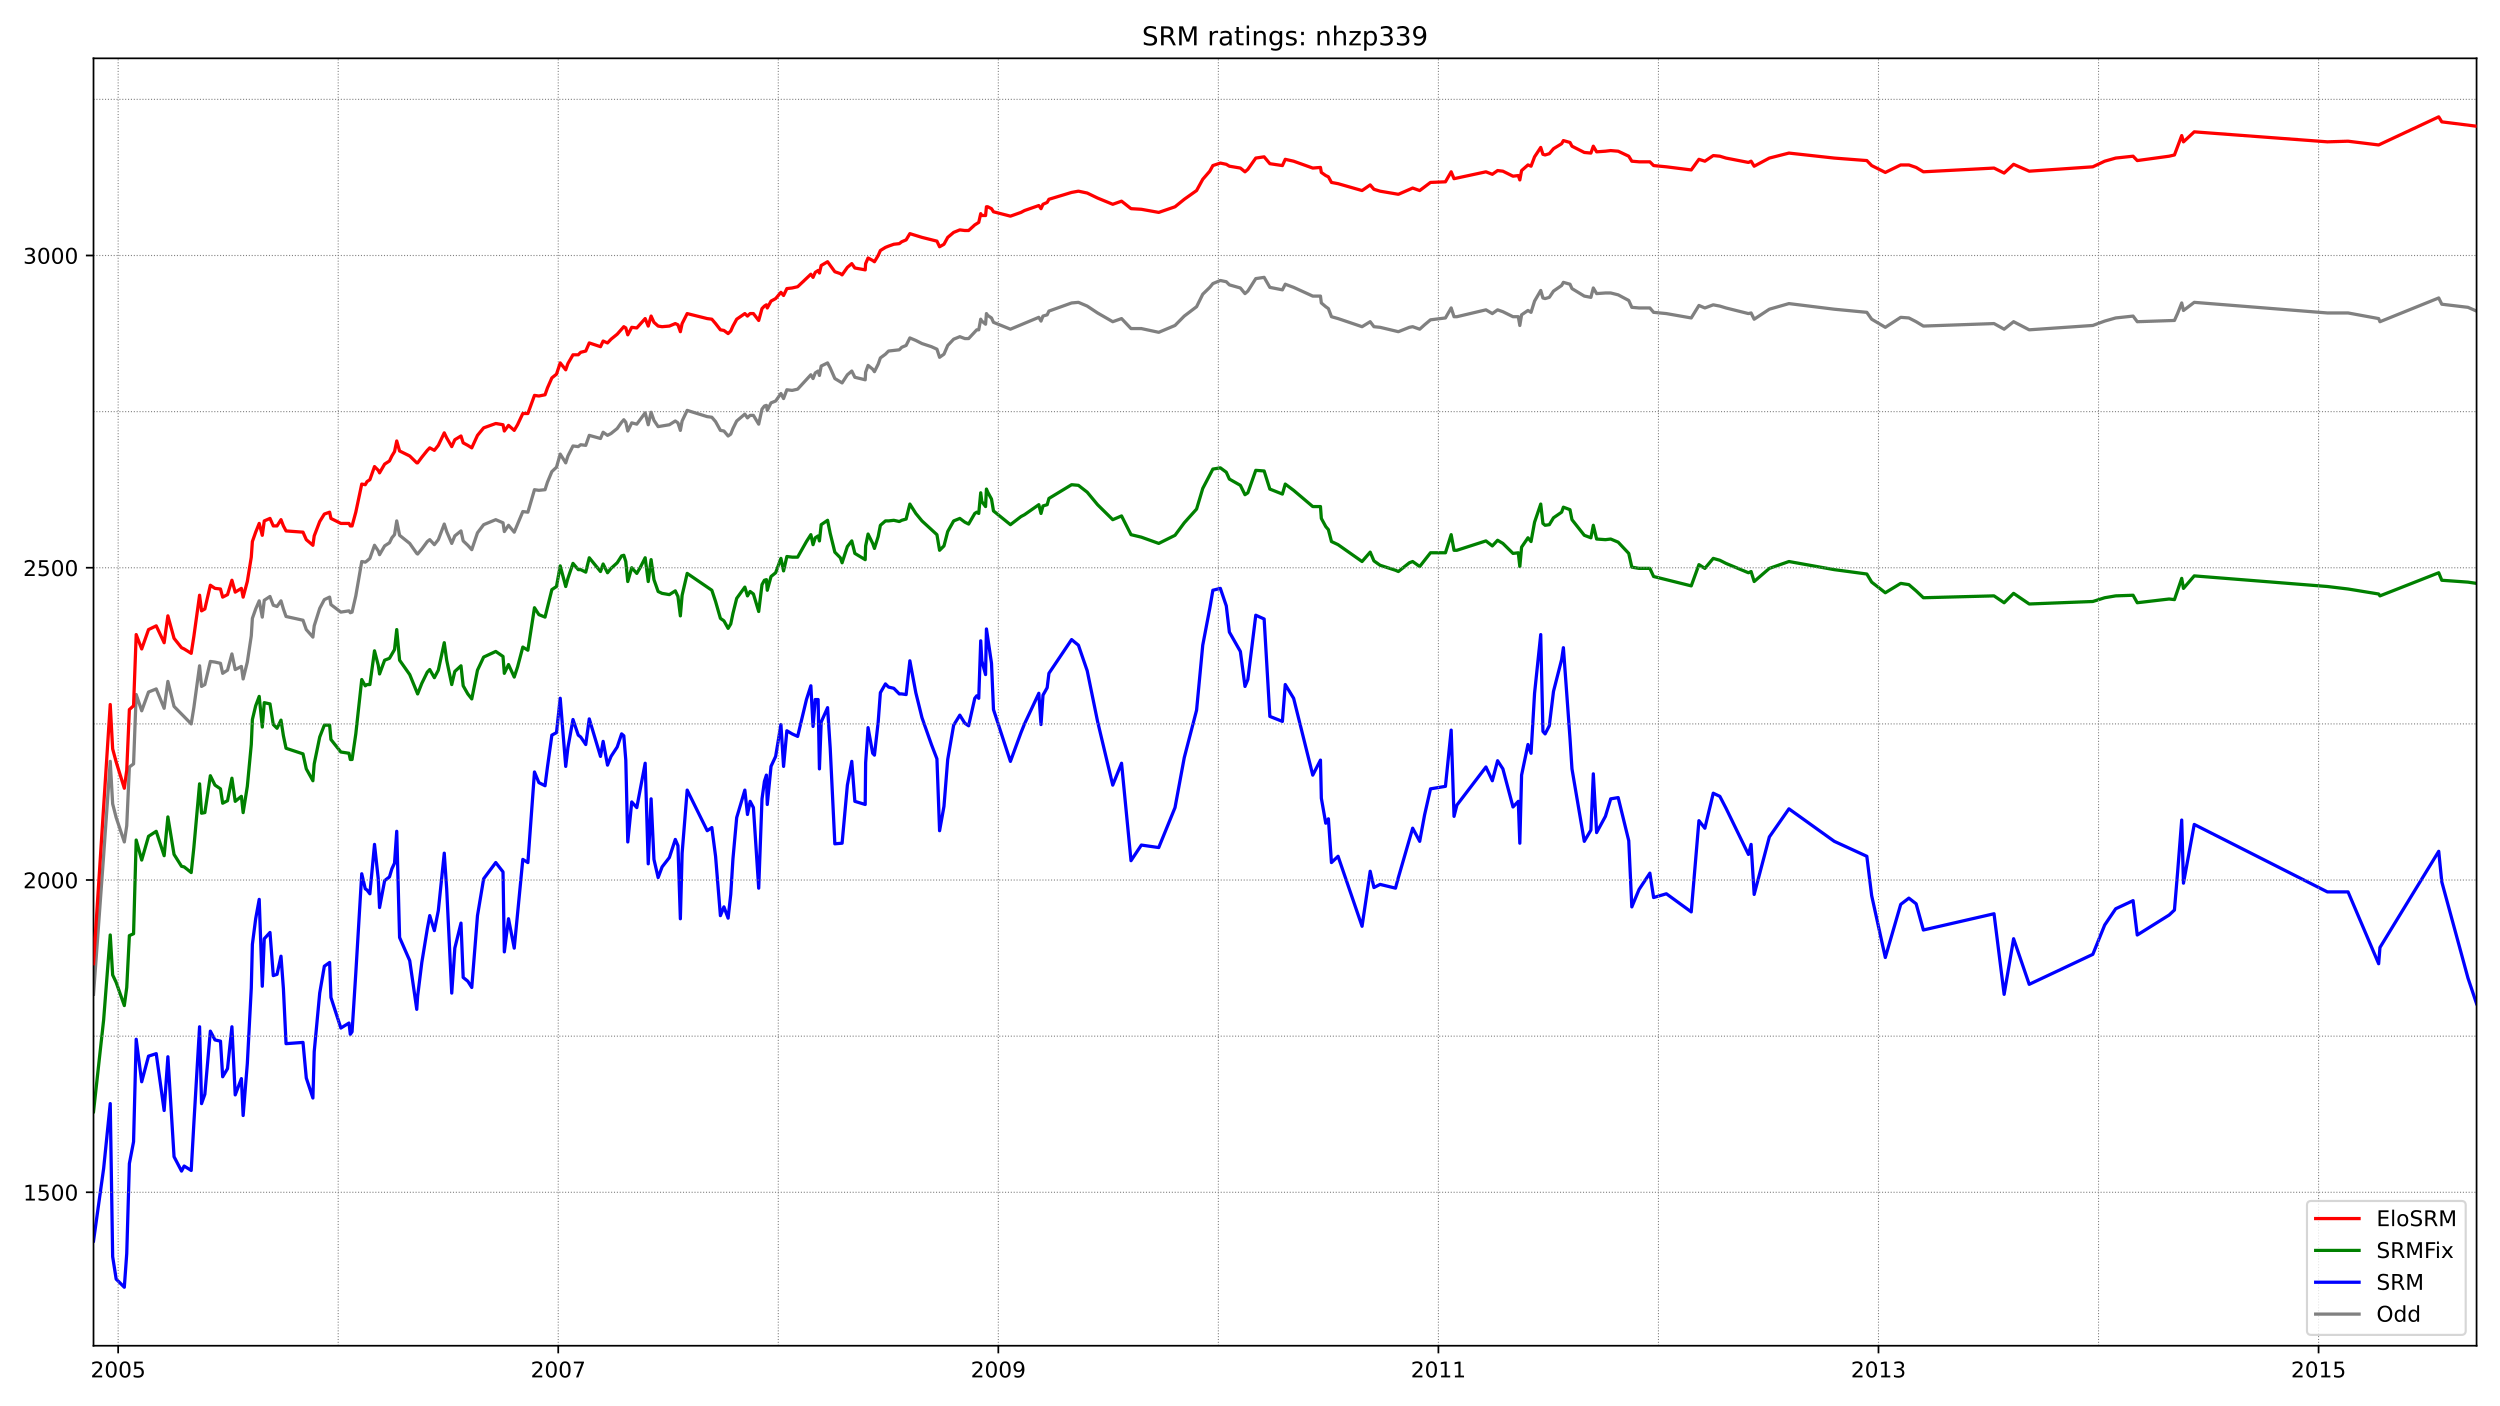 <?xml version="1.0" encoding="utf-8" standalone="no"?>
<!DOCTYPE svg PUBLIC "-//W3C//DTD SVG 1.1//EN"
  "http://www.w3.org/Graphics/SVG/1.1/DTD/svg11.dtd">
<!-- Created with matplotlib (https://matplotlib.org/) -->
<svg height="648pt" version="1.1" viewBox="0 0 1152 648" width="1152pt" xmlns="http://www.w3.org/2000/svg" xmlns:xlink="http://www.w3.org/1999/xlink">
 <defs>
  <style type="text/css">*{stroke-linecap:butt;stroke-linejoin:round;}</style>
 </defs>
 <g id="figure_1">
  <g id="patch_1">
   <path d="M 0 648 
L 1152 648 
L 1152 0 
L 0 0 
z
" style="fill:#ffffff;"/>
  </g>
  <g id="axes_1">
   <g id="patch_2">
    <path d="M 43.09 620.12 
L 1141.2 620.12 
L 1141.2 26.88 
L 43.09 26.88 
z
" style="fill:#ffffff;"/>
   </g>
   <g id="line2d_1">
    <path clip-path="url(#pc59061353b)" d="M 43.09 458.183 
L 47.754 394.295 
L 50.796 350.84 
L 51.911 370.409 
L 53.534 376.74 
L 57.285 387.964 
L 58.401 380.481 
L 59.617 353.43 
L 61.544 351.991 
L 62.761 320.047 
L 65.296 327.529 
L 68.439 318.895 
L 71.988 317.457 
L 75.638 326.378 
L 77.362 314.003 
L 80.201 325.514 
L 88.109 333.572 
L 89.326 326.09 
L 91.962 306.808 
L 92.875 316.305 
L 94.396 315.442 
L 96.931 304.794 
L 99.06 305.082 
L 101.595 305.657 
L 102.609 310.262 
L 104.84 308.823 
L 106.868 301.341 
L 108.389 308.535 
L 111.228 307.096 
L 112.039 312.852 
L 113.965 305.082 
L 115.79 292.995 
L 116.297 284.937 
L 117.818 280.62 
L 119.441 276.879 
L 120.86 284.361 
L 121.773 276.591 
L 124.409 274.864 
L 125.93 278.893 
L 127.654 279.469 
L 129.479 276.879 
L 130.594 280.62 
L 131.811 284.073 
L 139.618 285.8 
L 141.139 290.117 
L 144.181 293.57 
L 144.789 288.39 
L 147.324 280.332 
L 149.454 276.303 
L 151.887 275.152 
L 152.495 278.606 
L 157.058 282.059 
L 160.81 281.483 
L 161.418 282.347 
L 162.229 282.059 
L 163.953 274.577 
L 166.691 258.748 
L 168.313 259.036 
L 169.124 258.461 
L 170.442 257.309 
L 172.572 251.266 
L 174.295 253.856 
L 174.904 255.583 
L 177.236 251.554 
L 179.467 250.115 
L 180.582 247.813 
L 181.799 246.374 
L 182.813 240.042 
L 184.131 246.661 
L 188.795 250.403 
L 192.04 255.007 
L 192.445 255.295 
L 194.372 252.993 
L 196.907 249.539 
L 198.022 248.676 
L 200.151 250.978 
L 201.976 248.676 
L 204.714 241.481 
L 205.829 244.935 
L 208.161 250.403 
L 209.581 246.949 
L 212.42 244.647 
L 213.434 249.251 
L 215.563 251.266 
L 217.388 253.28 
L 220.025 245.51 
L 222.864 241.769 
L 228.44 239.467 
L 231.786 240.906 
L 232.395 244.935 
L 234.321 242.057 
L 236.958 245.222 
L 240.912 235.726 
L 243.244 236.013 
L 246.286 225.653 
L 248.314 225.941 
L 251.153 225.653 
L 252.268 222.2 
L 254.296 217.307 
L 256.425 215.293 
L 258.149 209.249 
L 260.684 213.278 
L 261.698 210.113 
L 264.03 205.508 
L 266.464 205.796 
L 267.579 204.933 
L 269.911 205.22 
L 271.533 200.616 
L 276.705 202.055 
L 277.921 199.177 
L 279.949 200.616 
L 281.572 199.752 
L 284.411 197.45 
L 286.438 194.572 
L 287.452 193.421 
L 288.365 194.572 
L 289.278 198.601 
L 291.103 194.86 
L 293.435 195.436 
L 297.288 190.256 
L 298.707 195.723 
L 300.025 189.968 
L 301.344 193.709 
L 303.27 196.587 
L 308.441 195.723 
L 311.179 193.997 
L 312.396 194.86 
L 313.511 198.314 
L 314.322 193.997 
L 316.654 189.104 
L 325.881 191.982 
L 328.011 192.27 
L 329.734 194.285 
L 331.965 198.314 
L 333.587 198.601 
L 335.514 200.904 
L 336.73 200.04 
L 337.744 197.45 
L 339.468 193.997 
L 343.22 190.831 
L 344.437 192.558 
L 345.653 191.407 
L 347.174 191.407 
L 349.608 195.436 
L 351.129 188.529 
L 352.244 187.09 
L 353.157 186.802 
L 353.562 189.104 
L 355.286 185.651 
L 357.415 184.788 
L 359.849 181.334 
L 361.065 183.636 
L 362.586 179.607 
L 365.02 179.895 
L 367.555 179.32 
L 373.638 172.701 
L 374.652 174.427 
L 375.666 171.837 
L 376.984 170.974 
L 377.593 172.988 
L 378.404 168.672 
L 381.344 167.233 
L 382.561 169.535 
L 384.69 174.427 
L 388.036 176.442 
L 390.47 172.701 
L 392.498 170.974 
L 393.917 173.852 
L 398.683 175.003 
L 398.886 171.55 
L 400.001 168.384 
L 402.13 170.111 
L 402.942 171.262 
L 404.665 167.808 
L 405.679 164.93 
L 408.011 163.204 
L 409.431 161.765 
L 414.399 161.189 
L 415.515 160.038 
L 417.542 159.175 
L 419.266 155.721 
L 422.004 156.872 
L 424.843 158.311 
L 429.203 159.75 
L 431.738 160.901 
L 432.955 164.643 
L 434.982 163.204 
L 436.706 159.175 
L 439.444 156.297 
L 442.283 155.146 
L 444.615 156.009 
L 446.339 156.009 
L 450.09 151.98 
L 451.003 151.98 
L 451.915 147.088 
L 452.422 147.951 
L 454.146 149.39 
L 454.552 144.498 
L 455.16 145.361 
L 456.884 146.512 
L 457.796 148.527 
L 465.604 151.692 
L 478.684 146.224 
L 479.698 147.951 
L 480.61 145.649 
L 482.537 145.073 
L 483.348 143.347 
L 493.792 139.605 
L 496.935 139.318 
L 500.991 141.044 
L 505.756 144.21 
L 512.753 148.239 
L 516.808 146.8 
L 521.168 151.405 
L 525.934 151.405 
L 533.944 153.131 
L 541.447 149.966 
L 545.706 145.649 
L 551.384 141.332 
L 554.223 135.576 
L 557.468 132.411 
L 558.887 130.684 
L 562.335 129.245 
L 565.072 129.821 
L 566.492 131.26 
L 571.562 132.699 
L 573.691 135.289 
L 575.009 134.137 
L 578.659 128.382 
L 582.512 127.806 
L 585.149 132.411 
L 590.928 133.562 
L 592.246 130.972 
L 596.099 132.411 
L 604.921 136.44 
L 608.47 136.44 
L 608.875 139.605 
L 610.903 141.332 
L 612.12 142.195 
L 613.539 145.937 
L 616.581 146.8 
L 627.633 150.541 
L 631.385 148.239 
L 633.109 150.541 
L 635.948 150.829 
L 644.364 152.843 
L 649.433 150.829 
L 650.954 150.541 
L 654.199 151.692 
L 656.43 149.678 
L 659.167 147.376 
L 666.062 146.512 
L 668.698 141.908 
L 670.017 145.937 
L 671.335 145.937 
L 684.719 142.771 
L 687.659 144.498 
L 690.093 142.771 
L 692.526 143.634 
L 697.19 145.937 
L 699.624 145.937 
L 700.334 149.966 
L 701.145 145.073 
L 704.085 143.059 
L 705.505 143.922 
L 707.127 138.742 
L 709.966 133.85 
L 710.98 137.303 
L 711.994 137.591 
L 713.921 137.015 
L 715.847 134.137 
L 719.599 131.547 
L 720.41 130.108 
L 723.452 130.972 
L 724.364 132.986 
L 730.042 136.44 
L 733.084 137.015 
L 734.2 132.699 
L 735.721 135.289 
L 739.776 135.001 
L 742.21 135.001 
L 745.657 135.864 
L 750.524 138.454 
L 751.944 141.62 
L 755.29 141.908 
L 760.258 141.908 
L 761.982 143.922 
L 767.863 144.498 
L 779.321 146.512 
L 782.869 140.757 
L 785.607 141.908 
L 789.46 140.469 
L 792.502 141.044 
L 795.341 141.908 
L 805.683 144.498 
L 806.9 144.21 
L 808.32 147.088 
L 815.316 142.483 
L 824.34 139.893 
L 845.227 142.483 
L 860.234 143.922 
L 862.465 147.088 
L 868.751 150.829 
L 875.849 146.224 
L 879.6 146.512 
L 882.946 148.239 
L 886.292 150.253 
L 918.84 149.102 
L 923.505 151.692 
L 927.865 148.239 
L 935.064 151.98 
L 964.367 149.966 
L 969.842 147.951 
L 974.912 146.512 
L 982.922 145.649 
L 984.849 148.239 
L 1001.984 147.663 
L 1003.404 144.498 
L 1005.33 139.605 
L 1006.142 143.059 
L 1011.11 139.318 
L 1072.454 144.21 
L 1081.985 144.21 
L 1096.079 146.8 
L 1096.688 148.239 
L 1123.76 137.303 
L 1125.18 140.181 
L 1137.246 141.62 
L 1141.2 143.347 
L 1141.2 143.347 
" style="fill:none;stroke:#808080;stroke-linecap:square;stroke-width:1.5;"/>
   </g>
   <g id="line2d_2">
    <path clip-path="url(#pc59061353b)" d="M 43.09 571.858 
L 47.754 538.475 
L 50.796 508.546 
L 51.911 579.053 
L 53.534 589.413 
L 57.285 593.155 
L 58.401 577.614 
L 59.617 536.173 
L 61.544 526.101 
L 62.761 478.904 
L 65.296 498.473 
L 68.439 486.674 
L 71.988 485.523 
L 75.638 511.711 
L 77.362 486.962 
L 80.201 533.007 
L 83.648 539.627 
L 84.865 537.324 
L 88.109 539.339 
L 89.326 517.755 
L 91.962 473.148 
L 92.875 508.546 
L 94.396 504.229 
L 96.931 475.163 
L 99.06 479.192 
L 101.595 479.767 
L 102.609 496.171 
L 104.84 492.43 
L 106.868 473.148 
L 108.389 504.517 
L 111.228 497.034 
L 112.039 514.014 
L 113.965 490.128 
L 115.79 455.306 
L 116.297 435.161 
L 117.818 423.361 
L 119.441 414.44 
L 120.86 454.442 
L 121.773 432.571 
L 124.409 429.693 
L 125.93 449.55 
L 127.654 448.974 
L 129.479 440.628 
L 130.594 455.593 
L 131.811 480.918 
L 139.618 480.343 
L 141.139 496.747 
L 144.181 505.956 
L 144.789 484.66 
L 147.324 457.608 
L 149.454 445.233 
L 151.887 443.506 
L 152.495 459.622 
L 157.058 473.724 
L 160.81 471.421 
L 161.418 476.602 
L 162.229 475.45 
L 163.953 448.399 
L 166.691 402.641 
L 168.313 409.548 
L 169.124 410.123 
L 170.442 411.85 
L 172.572 389.115 
L 174.295 404.943 
L 174.904 418.181 
L 177.236 405.807 
L 179.467 404.08 
L 180.582 400.339 
L 181.799 397.749 
L 182.813 383.071 
L 184.131 431.995 
L 188.795 442.643 
L 192.04 465.09 
L 192.445 459.047 
L 194.372 443.506 
L 196.907 427.966 
L 198.022 421.922 
L 200.151 428.829 
L 201.976 419.62 
L 204.714 393.144 
L 205.829 409.548 
L 208.161 457.608 
L 209.581 436.887 
L 212.42 425.376 
L 213.434 450.413 
L 215.563 452.14 
L 217.388 455.018 
L 220.025 421.922 
L 222.864 404.943 
L 228.44 397.461 
L 231.786 401.778 
L 232.395 438.614 
L 234.321 423.361 
L 236.958 436.887 
L 240.912 396.022 
L 243.244 397.461 
L 246.286 355.732 
L 248.314 360.624 
L 251.153 362.063 
L 252.268 353.43 
L 254.296 338.753 
L 256.425 337.601 
L 258.149 321.773 
L 260.684 353.142 
L 261.698 344.508 
L 264.03 331.558 
L 266.464 338.753 
L 267.579 339.616 
L 269.911 343.069 
L 271.533 331.27 
L 276.705 348.537 
L 277.921 341.63 
L 279.949 352.566 
L 281.572 348.537 
L 284.411 344.221 
L 286.438 338.177 
L 287.452 339.04 
L 288.365 350.264 
L 289.278 387.964 
L 291.103 369.546 
L 293.435 372.136 
L 297.288 351.703 
L 298.707 398.036 
L 300.025 368.107 
L 301.344 396.022 
L 303.27 404.368 
L 305.095 399.475 
L 308.441 395.158 
L 311.179 386.813 
L 312.396 389.691 
L 313.511 423.361 
L 314.322 393.144 
L 316.654 364.078 
L 325.881 382.784 
L 328.011 381.345 
L 329.734 394.583 
L 331.965 421.922 
L 333.587 417.893 
L 335.514 423.074 
L 336.73 412.138 
L 337.744 395.734 
L 339.468 376.74 
L 343.22 364.078 
L 344.437 375.301 
L 345.653 369.258 
L 347.174 372.136 
L 349.608 409.26 
L 351.129 368.107 
L 352.244 360.049 
L 353.157 357.171 
L 353.562 370.697 
L 355.286 353.142 
L 357.415 348.537 
L 359.849 333.86 
L 361.065 353.142 
L 362.586 336.738 
L 365.02 338.177 
L 367.555 339.328 
L 371.61 322.349 
L 373.638 316.018 
L 374.652 334.724 
L 375.666 322.349 
L 376.984 322.349 
L 377.593 354.293 
L 378.404 332.709 
L 381.344 326.09 
L 382.561 344.796 
L 384.69 388.827 
L 388.036 388.539 
L 390.47 361.775 
L 392.498 350.84 
L 393.917 369.258 
L 398.683 370.697 
L 398.886 351.415 
L 400.001 335.299 
L 402.13 347.098 
L 402.942 347.962 
L 404.665 332.709 
L 405.679 319.183 
L 408.011 315.154 
L 409.431 316.593 
L 411.864 317.169 
L 414.399 319.759 
L 415.515 319.759 
L 417.542 320.047 
L 419.266 304.506 
L 422.004 319.183 
L 424.843 330.695 
L 429.203 343.069 
L 431.738 349.688 
L 432.955 382.784 
L 434.982 371.56 
L 436.706 349.976 
L 439.444 334.148 
L 442.283 329.543 
L 444.615 333.285 
L 446.339 334.436 
L 449.178 321.773 
L 450.09 320.622 
L 451.003 321.773 
L 451.915 295.297 
L 452.422 304.506 
L 454.146 310.837 
L 454.552 289.829 
L 456.884 305.657 
L 457.796 326.953 
L 465.604 350.84 
L 470.471 337.601 
L 472.093 333.572 
L 478.684 319.471 
L 479.698 333.86 
L 480.61 320.334 
L 482.537 316.881 
L 483.348 310.262 
L 493.792 294.721 
L 496.935 297.312 
L 500.991 309.111 
L 505.756 332.421 
L 512.753 361.775 
L 516.808 351.703 
L 521.168 396.597 
L 525.934 389.403 
L 533.944 390.554 
L 541.447 372.136 
L 545.706 349.113 
L 551.384 327.241 
L 554.223 297.312 
L 557.468 280.332 
L 558.887 271.986 
L 562.335 271.123 
L 565.072 279.181 
L 566.492 291.268 
L 571.562 300.189 
L 573.691 316.305 
L 575.009 313.14 
L 578.659 283.498 
L 582.512 285.225 
L 585.149 330.119 
L 590.928 332.421 
L 592.246 315.442 
L 596.099 321.773 
L 604.921 357.171 
L 608.47 350.264 
L 608.875 367.819 
L 610.903 379.33 
L 612.12 377.316 
L 613.539 397.461 
L 616.581 394.583 
L 627.633 426.815 
L 631.385 401.49 
L 633.109 408.972 
L 635.948 407.533 
L 643.045 409.26 
L 644.364 404.368 
L 650.954 381.633 
L 654.199 387.676 
L 656.43 375.589 
L 659.167 363.502 
L 666.062 362.351 
L 668.698 336.45 
L 670.017 376.165 
L 671.335 370.985 
L 684.719 353.43 
L 687.659 359.761 
L 690.093 350.552 
L 692.526 354.293 
L 697.19 371.848 
L 699.624 369.258 
L 700.334 388.539 
L 701.145 357.171 
L 704.085 343.069 
L 705.505 347.098 
L 707.127 319.471 
L 709.966 292.419 
L 710.98 337.026 
L 711.994 338.177 
L 713.921 334.436 
L 715.847 318.608 
L 719.599 303.931 
L 720.41 298.463 
L 723.452 340.192 
L 724.364 354.293 
L 730.042 387.676 
L 733.084 382.496 
L 734.2 356.595 
L 735.721 383.647 
L 739.776 376.165 
L 742.21 368.107 
L 745.657 367.531 
L 750.524 387.388 
L 751.944 417.893 
L 755.29 409.836 
L 760.258 402.353 
L 761.982 413.577 
L 767.863 411.85 
L 779.321 420.196 
L 782.869 378.179 
L 785.607 381.633 
L 789.46 365.517 
L 792.502 366.956 
L 795.341 372.423 
L 805.683 393.72 
L 806.9 389.115 
L 808.32 412.138 
L 815.316 385.662 
L 824.34 372.711 
L 845.227 387.676 
L 860.234 394.583 
L 862.465 412.713 
L 868.751 441.204 
L 875.849 416.742 
L 879.6 413.864 
L 882.946 416.455 
L 886.292 428.542 
L 918.84 421.059 
L 923.505 458.183 
L 927.865 432.571 
L 935.064 453.579 
L 964.367 439.765 
L 969.842 426.239 
L 974.912 418.757 
L 982.922 415.016 
L 984.849 430.844 
L 999.551 421.635 
L 1001.984 419.332 
L 1003.404 402.353 
L 1005.33 377.891 
L 1006.142 406.958 
L 1011.11 379.906 
L 1072.454 410.987 
L 1081.985 410.987 
L 1096.079 444.082 
L 1096.688 436.6 
L 1123.76 392.281 
L 1125.18 406.382 
L 1137.246 450.701 
L 1141.2 462.5 
L 1141.2 462.5 
" style="fill:none;stroke:#0000ff;stroke-linecap:square;stroke-width:1.5;"/>
   </g>
   <g id="matplotlib.axis_1">
    <g id="xtick_1">
     <g id="line2d_3">
      <defs>
       <path d="M 0 0 
L 0 3.5 
" id="m9f9e280170" style="stroke:#000000;stroke-width:0.8;"/>
      </defs>
      <g>
       <use style="stroke:#000000;stroke-width:0.8;" x="54.446" xlink:href="#m9f9e280170" y="620.12"/>
      </g>
     </g>
     <g id="text_1">
      <!-- 2005 -->
      <g transform="translate(41.721 634.718)scale(0.1 -0.1)">
       <defs>
        <path d="M 19.188 8.297 
L 53.609 8.297 
L 53.609 0 
L 7.328 0 
L 7.328 8.297 
Q 12.938 14.109 22.625 23.891 
Q 32.328 33.688 34.812 36.531 
Q 39.547 41.844 41.422 45.531 
Q 43.312 49.219 43.312 52.781 
Q 43.312 58.594 39.234 62.25 
Q 35.156 65.922 28.609 65.922 
Q 23.969 65.922 18.812 64.312 
Q 13.672 62.703 7.812 59.422 
L 7.812 69.391 
Q 13.766 71.781 18.938 73 
Q 24.125 74.219 28.422 74.219 
Q 39.75 74.219 46.484 68.547 
Q 53.219 62.891 53.219 53.422 
Q 53.219 48.922 51.531 44.891 
Q 49.859 40.875 45.406 35.406 
Q 44.188 33.984 37.641 27.219 
Q 31.109 20.453 19.188 8.297 
z
" id="DejaVuSans-50"/>
        <path d="M 31.781 66.406 
Q 24.172 66.406 20.328 58.906 
Q 16.5 51.422 16.5 36.375 
Q 16.5 21.391 20.328 13.891 
Q 24.172 6.391 31.781 6.391 
Q 39.453 6.391 43.281 13.891 
Q 47.125 21.391 47.125 36.375 
Q 47.125 51.422 43.281 58.906 
Q 39.453 66.406 31.781 66.406 
z
M 31.781 74.219 
Q 44.047 74.219 50.516 64.516 
Q 56.984 54.828 56.984 36.375 
Q 56.984 17.969 50.516 8.266 
Q 44.047 -1.422 31.781 -1.422 
Q 19.531 -1.422 13.062 8.266 
Q 6.594 17.969 6.594 36.375 
Q 6.594 54.828 13.062 64.516 
Q 19.531 74.219 31.781 74.219 
z
" id="DejaVuSans-48"/>
        <path d="M 10.797 72.906 
L 49.516 72.906 
L 49.516 64.594 
L 19.828 64.594 
L 19.828 46.734 
Q 21.969 47.469 24.109 47.828 
Q 26.266 48.188 28.422 48.188 
Q 40.625 48.188 47.75 41.5 
Q 54.891 34.812 54.891 23.391 
Q 54.891 11.625 47.562 5.094 
Q 40.234 -1.422 26.906 -1.422 
Q 22.312 -1.422 17.547 -0.641 
Q 12.797 0.141 7.719 1.703 
L 7.719 11.625 
Q 12.109 9.234 16.797 8.062 
Q 21.484 6.891 26.703 6.891 
Q 35.156 6.891 40.078 11.328 
Q 45.016 15.766 45.016 23.391 
Q 45.016 31 40.078 35.438 
Q 35.156 39.891 26.703 39.891 
Q 22.75 39.891 18.812 39.016 
Q 14.891 38.141 10.797 36.281 
z
" id="DejaVuSans-53"/>
       </defs>
       <use xlink:href="#DejaVuSans-50"/>
       <use x="63.623" xlink:href="#DejaVuSans-48"/>
       <use x="127.246" xlink:href="#DejaVuSans-48"/>
       <use x="190.869" xlink:href="#DejaVuSans-53"/>
      </g>
     </g>
    </g>
    <g id="xtick_2">
     <g id="line2d_4">
      <g>
       <use style="stroke:#000000;stroke-width:0.8;" x="257.237" xlink:href="#m9f9e280170" y="620.12"/>
      </g>
     </g>
     <g id="text_2">
      <!-- 2007 -->
      <g transform="translate(244.512 634.718)scale(0.1 -0.1)">
       <defs>
        <path d="M 8.203 72.906 
L 55.078 72.906 
L 55.078 68.703 
L 28.609 0 
L 18.312 0 
L 43.219 64.594 
L 8.203 64.594 
z
" id="DejaVuSans-55"/>
       </defs>
       <use xlink:href="#DejaVuSans-50"/>
       <use x="63.623" xlink:href="#DejaVuSans-48"/>
       <use x="127.246" xlink:href="#DejaVuSans-48"/>
       <use x="190.869" xlink:href="#DejaVuSans-55"/>
      </g>
     </g>
    </g>
    <g id="xtick_3">
     <g id="line2d_5">
      <g>
       <use style="stroke:#000000;stroke-width:0.8;" x="460.027" xlink:href="#m9f9e280170" y="620.12"/>
      </g>
     </g>
     <g id="text_3">
      <!-- 2009 -->
      <g transform="translate(447.302 634.718)scale(0.1 -0.1)">
       <defs>
        <path d="M 10.984 1.516 
L 10.984 10.5 
Q 14.703 8.734 18.5 7.812 
Q 22.312 6.891 25.984 6.891 
Q 35.75 6.891 40.891 13.453 
Q 46.047 20.016 46.781 33.406 
Q 43.953 29.203 39.594 26.953 
Q 35.25 24.703 29.984 24.703 
Q 19.047 24.703 12.672 31.312 
Q 6.297 37.938 6.297 49.422 
Q 6.297 60.641 12.938 67.422 
Q 19.578 74.219 30.609 74.219 
Q 43.266 74.219 49.922 64.516 
Q 56.594 54.828 56.594 36.375 
Q 56.594 19.141 48.406 8.859 
Q 40.234 -1.422 26.422 -1.422 
Q 22.703 -1.422 18.891 -0.688 
Q 15.094 0.047 10.984 1.516 
z
M 30.609 32.422 
Q 37.25 32.422 41.125 36.953 
Q 45.016 41.5 45.016 49.422 
Q 45.016 57.281 41.125 61.844 
Q 37.25 66.406 30.609 66.406 
Q 23.969 66.406 20.094 61.844 
Q 16.219 57.281 16.219 49.422 
Q 16.219 41.5 20.094 36.953 
Q 23.969 32.422 30.609 32.422 
z
" id="DejaVuSans-57"/>
       </defs>
       <use xlink:href="#DejaVuSans-50"/>
       <use x="63.623" xlink:href="#DejaVuSans-48"/>
       <use x="127.246" xlink:href="#DejaVuSans-48"/>
       <use x="190.869" xlink:href="#DejaVuSans-57"/>
      </g>
     </g>
    </g>
    <g id="xtick_4">
     <g id="line2d_6">
      <g>
       <use style="stroke:#000000;stroke-width:0.8;" x="662.817" xlink:href="#m9f9e280170" y="620.12"/>
      </g>
     </g>
     <g id="text_4">
      <!-- 2011 -->
      <g transform="translate(650.092 634.718)scale(0.1 -0.1)">
       <defs>
        <path d="M 12.406 8.297 
L 28.516 8.297 
L 28.516 63.922 
L 10.984 60.406 
L 10.984 69.391 
L 28.422 72.906 
L 38.281 72.906 
L 38.281 8.297 
L 54.391 8.297 
L 54.391 0 
L 12.406 0 
z
" id="DejaVuSans-49"/>
       </defs>
       <use xlink:href="#DejaVuSans-50"/>
       <use x="63.623" xlink:href="#DejaVuSans-48"/>
       <use x="127.246" xlink:href="#DejaVuSans-49"/>
       <use x="190.869" xlink:href="#DejaVuSans-49"/>
      </g>
     </g>
    </g>
    <g id="xtick_5">
     <g id="line2d_7">
      <g>
       <use style="stroke:#000000;stroke-width:0.8;" x="865.608" xlink:href="#m9f9e280170" y="620.12"/>
      </g>
     </g>
     <g id="text_5">
      <!-- 2013 -->
      <g transform="translate(852.883 634.718)scale(0.1 -0.1)">
       <defs>
        <path d="M 40.578 39.312 
Q 47.656 37.797 51.625 33 
Q 55.609 28.219 55.609 21.188 
Q 55.609 10.406 48.188 4.484 
Q 40.766 -1.422 27.094 -1.422 
Q 22.516 -1.422 17.656 -0.516 
Q 12.797 0.391 7.625 2.203 
L 7.625 11.719 
Q 11.719 9.328 16.594 8.109 
Q 21.484 6.891 26.812 6.891 
Q 36.078 6.891 40.938 10.547 
Q 45.797 14.203 45.797 21.188 
Q 45.797 27.641 41.281 31.266 
Q 36.766 34.906 28.719 34.906 
L 20.219 34.906 
L 20.219 43.016 
L 29.109 43.016 
Q 36.375 43.016 40.234 45.922 
Q 44.094 48.828 44.094 54.297 
Q 44.094 59.906 40.109 62.906 
Q 36.141 65.922 28.719 65.922 
Q 24.656 65.922 20.016 65.031 
Q 15.375 64.156 9.812 62.312 
L 9.812 71.094 
Q 15.438 72.656 20.344 73.438 
Q 25.25 74.219 29.594 74.219 
Q 40.828 74.219 47.359 69.109 
Q 53.906 64.016 53.906 55.328 
Q 53.906 49.266 50.438 45.094 
Q 46.969 40.922 40.578 39.312 
z
" id="DejaVuSans-51"/>
       </defs>
       <use xlink:href="#DejaVuSans-50"/>
       <use x="63.623" xlink:href="#DejaVuSans-48"/>
       <use x="127.246" xlink:href="#DejaVuSans-49"/>
       <use x="190.869" xlink:href="#DejaVuSans-51"/>
      </g>
     </g>
    </g>
    <g id="xtick_6">
     <g id="line2d_8">
      <g>
       <use style="stroke:#000000;stroke-width:0.8;" x="1068.398" xlink:href="#m9f9e280170" y="620.12"/>
      </g>
     </g>
     <g id="text_6">
      <!-- 2015 -->
      <g transform="translate(1055.673 634.718)scale(0.1 -0.1)">
       <use xlink:href="#DejaVuSans-50"/>
       <use x="63.623" xlink:href="#DejaVuSans-48"/>
       <use x="127.246" xlink:href="#DejaVuSans-49"/>
       <use x="190.869" xlink:href="#DejaVuSans-53"/>
      </g>
     </g>
    </g>
   </g>
   <g id="matplotlib.axis_2">
    <g id="ytick_1">
     <g id="line2d_9">
      <defs>
       <path d="M 0 0 
L -3.5 0 
" id="mdb60b89638" style="stroke:#000000;stroke-width:0.8;"/>
      </defs>
      <g>
       <use style="stroke:#000000;stroke-width:0.8;" x="43.09" xlink:href="#mdb60b89638" y="549.411"/>
      </g>
     </g>
     <g id="text_7">
      <!-- 1500 -->
      <g transform="translate(10.64 553.21)scale(0.1 -0.1)">
       <use xlink:href="#DejaVuSans-49"/>
       <use x="63.623" xlink:href="#DejaVuSans-53"/>
       <use x="127.246" xlink:href="#DejaVuSans-48"/>
       <use x="190.869" xlink:href="#DejaVuSans-48"/>
      </g>
     </g>
    </g>
    <g id="ytick_2">
     <g id="line2d_10">
      <g>
       <use style="stroke:#000000;stroke-width:0.8;" x="43.09" xlink:href="#mdb60b89638" y="405.519"/>
      </g>
     </g>
     <g id="text_8">
      <!-- 2000 -->
      <g transform="translate(10.64 409.318)scale(0.1 -0.1)">
       <use xlink:href="#DejaVuSans-50"/>
       <use x="63.623" xlink:href="#DejaVuSans-48"/>
       <use x="127.246" xlink:href="#DejaVuSans-48"/>
       <use x="190.869" xlink:href="#DejaVuSans-48"/>
      </g>
     </g>
    </g>
    <g id="ytick_3">
     <g id="line2d_11">
      <g>
       <use style="stroke:#000000;stroke-width:0.8;" x="43.09" xlink:href="#mdb60b89638" y="261.626"/>
      </g>
     </g>
     <g id="text_9">
      <!-- 2500 -->
      <g transform="translate(10.64 265.425)scale(0.1 -0.1)">
       <use xlink:href="#DejaVuSans-50"/>
       <use x="63.623" xlink:href="#DejaVuSans-53"/>
       <use x="127.246" xlink:href="#DejaVuSans-48"/>
       <use x="190.869" xlink:href="#DejaVuSans-48"/>
      </g>
     </g>
    </g>
    <g id="ytick_4">
     <g id="line2d_12">
      <g>
       <use style="stroke:#000000;stroke-width:0.8;" x="43.09" xlink:href="#mdb60b89638" y="117.734"/>
      </g>
     </g>
     <g id="text_10">
      <!-- 3000 -->
      <g transform="translate(10.64 121.533)scale(0.1 -0.1)">
       <use xlink:href="#DejaVuSans-51"/>
       <use x="63.623" xlink:href="#DejaVuSans-48"/>
       <use x="127.246" xlink:href="#DejaVuSans-48"/>
       <use x="190.869" xlink:href="#DejaVuSans-48"/>
      </g>
     </g>
    </g>
   </g>
   <g id="line2d_13">
    <path clip-path="url(#pc59061353b)" d="M 43.09 512.287 
L 47.754 469.983 
L 50.796 430.844 
L 51.911 449.262 
L 53.534 452.715 
L 57.285 463.364 
L 58.401 455.018 
L 59.617 431.132 
L 61.544 430.268 
L 62.761 387.1 
L 65.296 396.31 
L 68.439 385.374 
L 71.988 383.071 
L 75.638 394.295 
L 77.362 376.452 
L 80.201 393.72 
L 83.648 399.187 
L 84.865 399.475 
L 88.109 402.065 
L 89.326 390.554 
L 91.962 361.2 
L 92.875 374.726 
L 94.396 374.438 
L 96.931 357.459 
L 99.06 361.775 
L 101.595 363.502 
L 102.609 370.121 
L 104.84 368.97 
L 106.868 358.61 
L 108.389 369.258 
L 111.228 366.956 
L 112.039 374.438 
L 113.965 362.351 
L 115.79 343.069 
L 116.297 331.558 
L 117.818 325.227 
L 119.441 320.91 
L 120.86 335.011 
L 121.773 323.788 
L 124.409 324.363 
L 125.93 333.86 
L 127.654 335.587 
L 129.479 331.846 
L 130.594 339.04 
L 131.811 344.796 
L 139.618 347.386 
L 141.139 354.293 
L 144.181 359.761 
L 144.789 351.991 
L 147.324 339.616 
L 149.454 334.148 
L 151.887 334.148 
L 152.495 340.767 
L 157.058 346.523 
L 160.81 347.098 
L 161.418 349.976 
L 162.229 349.976 
L 163.953 338.177 
L 166.691 313.14 
L 168.313 316.018 
L 169.124 315.442 
L 170.442 315.442 
L 172.572 299.902 
L 174.295 306.521 
L 174.904 310.55 
L 177.236 304.218 
L 179.467 303.355 
L 181.799 299.326 
L 182.813 290.117 
L 184.131 304.218 
L 188.795 310.837 
L 192.445 319.759 
L 194.372 314.866 
L 196.907 309.686 
L 198.022 308.535 
L 200.151 312.276 
L 201.976 308.823 
L 204.714 296.16 
L 205.829 304.218 
L 208.161 315.442 
L 209.581 309.399 
L 212.42 306.808 
L 213.434 316.018 
L 215.563 319.759 
L 217.388 322.061 
L 220.025 308.823 
L 222.864 302.779 
L 228.44 300.189 
L 231.786 302.492 
L 232.395 310.262 
L 234.321 306.233 
L 236.958 311.989 
L 238.479 307.384 
L 240.912 298.175 
L 243.244 299.614 
L 246.286 280.044 
L 248.314 283.21 
L 251.153 284.361 
L 254.296 271.699 
L 256.425 270.26 
L 258.149 260.763 
L 260.684 270.26 
L 261.698 266.519 
L 264.03 259.612 
L 266.464 262.49 
L 267.579 262.49 
L 269.911 263.641 
L 271.533 257.022 
L 276.705 263.353 
L 277.921 259.9 
L 279.949 263.929 
L 281.572 261.914 
L 284.411 259.324 
L 286.438 256.158 
L 287.452 255.871 
L 288.365 258.748 
L 289.278 267.957 
L 291.103 261.626 
L 293.435 264.216 
L 294.956 261.626 
L 297.288 257.022 
L 298.707 267.957 
L 300.025 257.885 
L 301.344 267.094 
L 303.27 272.562 
L 305.095 273.425 
L 308.441 274.001 
L 311.179 272.274 
L 312.396 274.864 
L 313.511 283.786 
L 314.322 274.289 
L 316.654 264.216 
L 328.011 271.986 
L 329.734 277.167 
L 331.965 284.937 
L 333.587 286.088 
L 335.514 289.541 
L 336.73 287.527 
L 337.744 282.635 
L 339.468 275.728 
L 343.22 270.548 
L 344.437 274.577 
L 345.653 272.562 
L 347.174 273.713 
L 349.608 281.771 
L 351.129 269.396 
L 352.244 267.382 
L 353.157 267.094 
L 353.562 271.986 
L 355.286 265.655 
L 357.415 263.929 
L 359.849 257.309 
L 361.065 263.065 
L 362.586 256.446 
L 365.02 256.734 
L 367.555 256.734 
L 371.61 249.539 
L 373.638 246.374 
L 374.652 250.978 
L 375.666 247.813 
L 376.984 246.949 
L 377.593 249.251 
L 378.404 241.769 
L 381.344 239.755 
L 382.561 245.798 
L 384.69 254.432 
L 387.225 257.022 
L 388.036 259.324 
L 390.47 251.842 
L 392.498 249.251 
L 393.917 255.007 
L 398.683 257.885 
L 398.886 251.554 
L 400.001 246.086 
L 402.13 250.403 
L 402.942 252.705 
L 404.665 247.237 
L 405.679 242.057 
L 408.011 240.042 
L 409.431 240.042 
L 411.864 239.755 
L 414.399 240.33 
L 415.515 239.755 
L 417.542 239.179 
L 419.266 232.272 
L 422.004 236.589 
L 424.843 240.042 
L 431.738 246.374 
L 432.955 253.568 
L 434.982 251.554 
L 436.706 244.935 
L 439.444 240.042 
L 442.283 238.891 
L 444.615 240.618 
L 446.339 241.481 
L 449.178 236.589 
L 450.09 236.013 
L 451.003 236.589 
L 451.915 227.092 
L 452.422 231.121 
L 454.146 233.423 
L 454.552 225.365 
L 455.16 226.804 
L 456.884 229.97 
L 457.796 235.438 
L 465.604 241.769 
L 470.471 238.028 
L 472.093 237.165 
L 478.684 232.56 
L 479.698 236.589 
L 480.61 233.136 
L 482.537 232.56 
L 483.348 229.682 
L 493.792 223.351 
L 496.935 223.639 
L 500.991 226.804 
L 505.756 232.56 
L 512.753 239.467 
L 516.808 237.74 
L 521.168 246.374 
L 525.934 247.525 
L 533.944 250.403 
L 541.447 246.661 
L 545.706 240.906 
L 551.384 234.574 
L 554.223 225.078 
L 558.887 216.156 
L 562.335 215.581 
L 565.072 217.595 
L 566.492 220.761 
L 571.562 223.639 
L 573.691 227.955 
L 575.009 227.092 
L 578.659 216.732 
L 582.512 217.02 
L 585.149 225.365 
L 590.928 227.668 
L 592.246 223.063 
L 596.099 225.941 
L 604.921 233.423 
L 608.47 233.423 
L 608.875 238.891 
L 610.903 242.632 
L 612.12 244.071 
L 613.539 249.539 
L 616.581 250.978 
L 627.633 258.748 
L 631.385 254.432 
L 633.109 258.461 
L 635.948 260.475 
L 643.045 262.777 
L 644.364 263.353 
L 649.433 259.324 
L 650.954 258.748 
L 654.199 261.051 
L 659.167 254.719 
L 666.062 254.719 
L 668.698 246.374 
L 670.017 253.568 
L 671.335 253.568 
L 684.719 249.251 
L 687.659 251.554 
L 690.093 248.964 
L 692.526 250.403 
L 697.19 255.007 
L 699.624 254.719 
L 700.334 261.051 
L 701.145 252.129 
L 704.085 247.813 
L 705.505 249.539 
L 707.127 240.618 
L 709.966 232.272 
L 710.98 241.193 
L 711.994 242.057 
L 713.921 241.769 
L 715.847 238.603 
L 719.599 236.013 
L 720.41 233.711 
L 723.452 234.862 
L 724.364 239.467 
L 730.042 246.661 
L 733.084 247.813 
L 734.2 242.057 
L 735.721 248.388 
L 739.776 248.676 
L 742.21 248.388 
L 745.657 249.827 
L 750.524 255.007 
L 751.944 261.338 
L 755.29 261.914 
L 760.258 261.914 
L 761.982 265.655 
L 779.321 269.972 
L 782.869 260.187 
L 785.607 261.914 
L 789.46 257.309 
L 792.502 258.173 
L 795.341 259.612 
L 805.683 263.929 
L 806.9 263.353 
L 808.32 267.957 
L 815.316 261.914 
L 824.34 258.748 
L 845.227 262.49 
L 860.234 264.504 
L 862.465 268.245 
L 868.751 273.138 
L 875.849 268.821 
L 879.6 269.396 
L 882.946 272.274 
L 886.292 275.44 
L 918.84 274.577 
L 923.505 277.742 
L 927.865 273.425 
L 935.064 278.318 
L 964.367 277.167 
L 969.842 275.44 
L 974.912 274.577 
L 982.922 274.289 
L 984.849 277.742 
L 999.551 276.015 
L 1001.984 276.303 
L 1005.33 266.519 
L 1006.142 271.123 
L 1011.11 265.367 
L 1072.454 270.26 
L 1081.985 271.411 
L 1096.079 273.713 
L 1096.688 274.577 
L 1123.76 263.929 
L 1125.18 267.382 
L 1137.246 268.245 
L 1141.2 268.821 
L 1141.2 268.821 
" style="fill:none;stroke:#008000;stroke-linecap:square;stroke-width:1.5;"/>
   </g>
   <g id="line2d_14">
    <path clip-path="url(#pc59061353b)" d="M 43.09 549.411 
L 1141.2 549.411 
" style="fill:none;stroke:#808080;stroke-dasharray:0.5,0.825;stroke-dashoffset:0;stroke-width:0.5;"/>
   </g>
   <g id="line2d_15">
    <path clip-path="url(#pc59061353b)" d="M 43.09 477.465 
L 1141.2 477.465 
" style="fill:none;stroke:#808080;stroke-dasharray:0.5,0.825;stroke-dashoffset:0;stroke-width:0.5;"/>
   </g>
   <g id="line2d_16">
    <path clip-path="url(#pc59061353b)" d="M 43.09 405.519 
L 1141.2 405.519 
" style="fill:none;stroke:#808080;stroke-dasharray:0.5,0.825;stroke-dashoffset:0;stroke-width:0.5;"/>
   </g>
   <g id="line2d_17">
    <path clip-path="url(#pc59061353b)" d="M 43.09 333.572 
L 1141.2 333.572 
" style="fill:none;stroke:#808080;stroke-dasharray:0.5,0.825;stroke-dashoffset:0;stroke-width:0.5;"/>
   </g>
   <g id="line2d_18">
    <path clip-path="url(#pc59061353b)" d="M 43.09 261.626 
L 1141.2 261.626 
" style="fill:none;stroke:#808080;stroke-dasharray:0.5,0.825;stroke-dashoffset:0;stroke-width:0.5;"/>
   </g>
   <g id="line2d_19">
    <path clip-path="url(#pc59061353b)" d="M 43.09 189.68 
L 1141.2 189.68 
" style="fill:none;stroke:#808080;stroke-dasharray:0.5,0.825;stroke-dashoffset:0;stroke-width:0.5;"/>
   </g>
   <g id="line2d_20">
    <path clip-path="url(#pc59061353b)" d="M 43.09 117.734 
L 1141.2 117.734 
" style="fill:none;stroke:#808080;stroke-dasharray:0.5,0.825;stroke-dashoffset:0;stroke-width:0.5;"/>
   </g>
   <g id="line2d_21">
    <path clip-path="url(#pc59061353b)" d="M 43.09 45.787 
L 1141.2 45.787 
" style="fill:none;stroke:#808080;stroke-dasharray:0.5,0.825;stroke-dashoffset:0;stroke-width:0.5;"/>
   </g>
   <g id="line2d_22">
    <path clip-path="url(#pc59061353b)" d="M 54.446 620.12 
L 54.446 26.88 
" style="fill:none;stroke:#808080;stroke-dasharray:0.5,0.825;stroke-dashoffset:0;stroke-width:0.5;"/>
   </g>
   <g id="line2d_23">
    <path clip-path="url(#pc59061353b)" d="M 155.841 620.12 
L 155.841 26.88 
" style="fill:none;stroke:#808080;stroke-dasharray:0.5,0.825;stroke-dashoffset:0;stroke-width:0.5;"/>
   </g>
   <g id="line2d_24">
    <path clip-path="url(#pc59061353b)" d="M 257.237 620.12 
L 257.237 26.88 
" style="fill:none;stroke:#808080;stroke-dasharray:0.5,0.825;stroke-dashoffset:0;stroke-width:0.5;"/>
   </g>
   <g id="line2d_25">
    <path clip-path="url(#pc59061353b)" d="M 358.632 620.12 
L 358.632 26.88 
" style="fill:none;stroke:#808080;stroke-dasharray:0.5,0.825;stroke-dashoffset:0;stroke-width:0.5;"/>
   </g>
   <g id="line2d_26">
    <path clip-path="url(#pc59061353b)" d="M 460.027 620.12 
L 460.027 26.88 
" style="fill:none;stroke:#808080;stroke-dasharray:0.5,0.825;stroke-dashoffset:0;stroke-width:0.5;"/>
   </g>
   <g id="line2d_27">
    <path clip-path="url(#pc59061353b)" d="M 561.422 620.12 
L 561.422 26.88 
" style="fill:none;stroke:#808080;stroke-dasharray:0.5,0.825;stroke-dashoffset:0;stroke-width:0.5;"/>
   </g>
   <g id="line2d_28">
    <path clip-path="url(#pc59061353b)" d="M 662.817 620.12 
L 662.817 26.88 
" style="fill:none;stroke:#808080;stroke-dasharray:0.5,0.825;stroke-dashoffset:0;stroke-width:0.5;"/>
   </g>
   <g id="line2d_29">
    <path clip-path="url(#pc59061353b)" d="M 764.213 620.12 
L 764.213 26.88 
" style="fill:none;stroke:#808080;stroke-dasharray:0.5,0.825;stroke-dashoffset:0;stroke-width:0.5;"/>
   </g>
   <g id="line2d_30">
    <path clip-path="url(#pc59061353b)" d="M 865.608 620.12 
L 865.608 26.88 
" style="fill:none;stroke:#808080;stroke-dasharray:0.5,0.825;stroke-dashoffset:0;stroke-width:0.5;"/>
   </g>
   <g id="line2d_31">
    <path clip-path="url(#pc59061353b)" d="M 967.003 620.12 
L 967.003 26.88 
" style="fill:none;stroke:#808080;stroke-dasharray:0.5,0.825;stroke-dashoffset:0;stroke-width:0.5;"/>
   </g>
   <g id="line2d_32">
    <path clip-path="url(#pc59061353b)" d="M 1068.398 620.12 
L 1068.398 26.88 
" style="fill:none;stroke:#808080;stroke-dasharray:0.5,0.825;stroke-dashoffset:0;stroke-width:0.5;"/>
   </g>
   <g id="patch_3">
    <path d="M 43.09 620.12 
L 43.09 26.88 
" style="fill:none;stroke:#000000;stroke-linecap:square;stroke-linejoin:miter;stroke-width:0.8;"/>
   </g>
   <g id="patch_4">
    <path d="M 1141.2 620.12 
L 1141.2 26.88 
" style="fill:none;stroke:#000000;stroke-linecap:square;stroke-linejoin:miter;stroke-width:0.8;"/>
   </g>
   <g id="patch_5">
    <path d="M 43.09 620.12 
L 1141.2 620.12 
" style="fill:none;stroke:#000000;stroke-linecap:square;stroke-linejoin:miter;stroke-width:0.8;"/>
   </g>
   <g id="patch_6">
    <path d="M 43.09 26.88 
L 1141.2 26.88 
" style="fill:none;stroke:#000000;stroke-linecap:square;stroke-linejoin:miter;stroke-width:0.8;"/>
   </g>
   <g id="line2d_33">
    <path clip-path="url(#pc59061353b)" d="M 43.09 444.082 
L 50.796 324.651 
L 51.911 345.084 
L 53.534 351.127 
L 57.285 363.214 
L 58.401 354.869 
L 59.617 326.953 
L 61.544 325.227 
L 62.761 292.419 
L 65.296 299.038 
L 68.439 290.117 
L 71.988 288.39 
L 75.638 296.16 
L 77.362 283.786 
L 80.201 294.146 
L 83.648 298.463 
L 84.865 299.038 
L 88.109 301.053 
L 89.326 293.283 
L 91.962 274.289 
L 92.875 281.483 
L 94.396 280.62 
L 96.931 269.684 
L 99.06 271.123 
L 101.595 271.411 
L 102.609 275.152 
L 104.84 274.001 
L 106.868 267.382 
L 108.389 272.85 
L 111.228 271.123 
L 112.039 275.152 
L 113.965 267.957 
L 115.79 256.734 
L 116.297 249.539 
L 117.818 245.222 
L 119.441 241.193 
L 120.86 246.661 
L 121.773 240.042 
L 124.409 238.891 
L 125.93 242.345 
L 127.654 242.345 
L 129.479 239.467 
L 130.594 242.345 
L 131.811 244.647 
L 139.618 245.222 
L 141.139 248.676 
L 144.181 251.266 
L 144.789 246.949 
L 147.324 240.33 
L 149.454 236.877 
L 151.887 236.013 
L 152.495 238.891 
L 157.058 241.193 
L 160.81 241.193 
L 161.418 242.345 
L 162.229 242.345 
L 163.953 236.013 
L 166.691 223.063 
L 168.313 223.351 
L 169.124 221.912 
L 170.442 221.049 
L 172.572 215.005 
L 174.295 216.732 
L 174.904 217.883 
L 177.236 213.854 
L 179.467 212.415 
L 180.582 210.113 
L 181.799 208.098 
L 182.813 203.206 
L 184.131 207.81 
L 188.795 210.113 
L 192.04 213.278 
L 192.445 213.278 
L 194.372 210.688 
L 196.907 207.523 
L 198.022 206.372 
L 200.151 207.523 
L 201.976 205.22 
L 204.714 199.465 
L 205.829 201.767 
L 208.161 205.796 
L 209.581 202.63 
L 212.42 200.904 
L 213.434 204.069 
L 215.563 205.22 
L 217.388 206.372 
L 220.025 200.616 
L 222.864 197.162 
L 228.44 195.148 
L 231.786 195.723 
L 232.395 198.601 
L 234.321 196.011 
L 236.958 198.314 
L 238.479 195.723 
L 240.912 190.543 
L 243.244 190.543 
L 246.286 182.198 
L 248.314 182.485 
L 251.153 181.91 
L 252.268 178.744 
L 254.296 174.14 
L 256.425 172.413 
L 258.149 167.233 
L 260.684 170.398 
L 261.698 167.521 
L 264.03 163.492 
L 266.464 163.492 
L 267.579 162.34 
L 269.911 161.765 
L 271.533 158.024 
L 276.705 159.75 
L 277.921 157.16 
L 279.949 158.024 
L 281.572 156.297 
L 284.411 153.995 
L 287.452 150.541 
L 288.365 151.117 
L 289.278 154.282 
L 291.103 150.829 
L 293.435 151.117 
L 297.288 146.8 
L 298.707 150.253 
L 300.025 145.649 
L 301.344 148.527 
L 303.27 150.253 
L 305.095 150.541 
L 308.441 150.253 
L 311.179 149.102 
L 312.396 149.678 
L 313.511 152.843 
L 314.322 149.102 
L 316.654 144.498 
L 325.881 146.8 
L 328.011 147.088 
L 329.734 149.102 
L 331.965 151.98 
L 333.587 152.268 
L 335.514 153.707 
L 336.73 152.556 
L 337.744 150.253 
L 339.468 147.088 
L 343.22 144.498 
L 344.437 145.649 
L 345.653 144.498 
L 347.174 144.498 
L 349.608 147.663 
L 351.129 142.195 
L 352.244 141.044 
L 353.157 140.469 
L 353.562 141.908 
L 355.286 138.742 
L 357.415 137.591 
L 359.849 134.713 
L 361.065 136.152 
L 362.586 132.986 
L 365.02 132.699 
L 367.555 132.123 
L 373.638 126.367 
L 374.652 127.806 
L 375.666 125.504 
L 376.984 124.641 
L 377.593 125.792 
L 378.404 122.338 
L 381.344 120.612 
L 384.69 125.216 
L 387.225 126.079 
L 388.036 126.655 
L 390.47 123.202 
L 392.498 121.475 
L 393.917 123.489 
L 398.683 124.353 
L 398.886 121.475 
L 400.001 118.885 
L 402.13 120.036 
L 402.942 120.612 
L 404.665 117.734 
L 405.679 115.431 
L 408.011 113.993 
L 409.431 113.417 
L 411.864 112.554 
L 414.399 112.266 
L 415.515 111.402 
L 417.542 110.539 
L 419.266 107.661 
L 424.843 109.388 
L 431.738 111.115 
L 432.955 113.705 
L 434.982 112.554 
L 436.706 109.388 
L 439.444 107.086 
L 442.283 105.935 
L 444.615 106.222 
L 446.339 106.222 
L 449.178 103.632 
L 451.003 102.481 
L 451.915 98.452 
L 452.422 99.315 
L 454.146 99.315 
L 454.552 95.286 
L 455.16 95.286 
L 456.884 96.15 
L 457.796 97.589 
L 465.604 99.603 
L 470.471 97.877 
L 472.093 97.013 
L 478.684 94.711 
L 479.698 96.15 
L 480.61 94.135 
L 482.537 93.272 
L 483.348 91.833 
L 493.792 88.667 
L 496.935 88.092 
L 500.991 88.955 
L 505.756 91.258 
L 512.753 94.135 
L 516.808 92.696 
L 521.168 96.15 
L 525.934 96.438 
L 533.944 97.877 
L 541.447 95.286 
L 545.706 91.833 
L 551.384 87.804 
L 554.223 82.624 
L 557.468 78.883 
L 558.887 76.293 
L 562.335 75.142 
L 565.072 75.717 
L 566.492 76.58 
L 571.562 77.444 
L 573.691 79.171 
L 575.009 78.019 
L 578.659 72.839 
L 582.512 72.264 
L 585.149 75.429 
L 590.928 76.293 
L 592.246 73.415 
L 596.099 74.278 
L 604.921 77.444 
L 608.47 77.156 
L 608.875 79.458 
L 610.903 80.897 
L 612.12 81.473 
L 613.539 84.063 
L 616.581 84.638 
L 627.633 87.804 
L 631.385 85.214 
L 633.109 87.229 
L 635.948 88.092 
L 644.364 89.531 
L 650.954 86.653 
L 654.199 87.804 
L 659.167 84.063 
L 666.062 83.775 
L 668.698 79.171 
L 670.017 82.336 
L 684.719 79.171 
L 687.659 80.322 
L 690.093 78.595 
L 692.526 78.883 
L 697.19 81.185 
L 699.624 80.897 
L 700.334 82.912 
L 701.145 78.595 
L 704.085 76.005 
L 705.505 76.58 
L 707.127 72.264 
L 709.966 67.947 
L 710.98 71.113 
L 711.994 71.4 
L 713.921 70.825 
L 715.847 68.522 
L 719.599 66.22 
L 720.41 64.781 
L 723.452 65.645 
L 724.364 67.371 
L 730.042 70.249 
L 733.084 70.537 
L 734.2 67.371 
L 735.721 69.961 
L 739.776 69.674 
L 742.21 69.386 
L 745.657 69.674 
L 750.524 71.976 
L 751.944 74.278 
L 755.29 74.566 
L 760.258 74.566 
L 761.982 76.293 
L 767.863 76.868 
L 779.321 78.307 
L 782.869 73.415 
L 785.607 74.278 
L 789.46 71.688 
L 792.502 71.976 
L 795.341 72.839 
L 805.683 74.854 
L 806.9 74.278 
L 808.32 76.58 
L 815.316 72.839 
L 824.34 70.537 
L 845.227 72.839 
L 860.234 73.99 
L 862.465 76.293 
L 868.751 79.458 
L 875.849 76.005 
L 879.6 76.005 
L 882.946 77.156 
L 886.292 79.171 
L 918.84 77.444 
L 923.505 79.746 
L 927.865 75.717 
L 935.064 78.883 
L 964.367 76.868 
L 969.842 74.278 
L 974.912 72.839 
L 982.922 71.976 
L 984.849 73.99 
L 999.551 71.976 
L 1001.984 71.4 
L 1005.33 62.479 
L 1006.142 65.357 
L 1011.11 60.752 
L 1072.454 65.357 
L 1081.985 65.069 
L 1096.079 66.796 
L 1096.688 66.508 
L 1123.76 53.845 
L 1125.18 56.148 
L 1141.2 58.162 
L 1141.2 58.162 
" style="fill:none;stroke:#ff0000;stroke-linecap:square;stroke-width:1.5;"/>
   </g>
   <g id="text_11">
    <!-- SRM ratings: nhzp339 -->
    <g transform="translate(526.24 20.88)scale(0.12 -0.12)">
     <defs>
      <path d="M 53.516 70.516 
L 53.516 60.891 
Q 47.906 63.578 42.922 64.891 
Q 37.938 66.219 33.297 66.219 
Q 25.25 66.219 20.875 63.094 
Q 16.5 59.969 16.5 54.203 
Q 16.5 49.359 19.406 46.891 
Q 22.312 44.438 30.422 42.922 
L 36.375 41.703 
Q 47.406 39.594 52.656 34.297 
Q 57.906 29 57.906 20.125 
Q 57.906 9.516 50.797 4.047 
Q 43.703 -1.422 29.984 -1.422 
Q 24.812 -1.422 18.969 -0.25 
Q 13.141 0.922 6.891 3.219 
L 6.891 13.375 
Q 12.891 10.016 18.656 8.297 
Q 24.422 6.594 29.984 6.594 
Q 38.422 6.594 43.016 9.906 
Q 47.609 13.234 47.609 19.391 
Q 47.609 24.75 44.312 27.781 
Q 41.016 30.812 33.5 32.328 
L 27.484 33.5 
Q 16.453 35.688 11.516 40.375 
Q 6.594 45.062 6.594 53.422 
Q 6.594 63.094 13.406 68.656 
Q 20.219 74.219 32.172 74.219 
Q 37.312 74.219 42.625 73.281 
Q 47.953 72.359 53.516 70.516 
z
" id="DejaVuSans-83"/>
      <path d="M 44.391 34.188 
Q 47.562 33.109 50.562 29.594 
Q 53.562 26.078 56.594 19.922 
L 66.609 0 
L 56 0 
L 46.688 18.703 
Q 43.062 26.031 39.672 28.422 
Q 36.281 30.812 30.422 30.812 
L 19.672 30.812 
L 19.672 0 
L 9.812 0 
L 9.812 72.906 
L 32.078 72.906 
Q 44.578 72.906 50.734 67.672 
Q 56.891 62.453 56.891 51.906 
Q 56.891 45.016 53.688 40.469 
Q 50.484 35.938 44.391 34.188 
z
M 19.672 64.797 
L 19.672 38.922 
L 32.078 38.922 
Q 39.203 38.922 42.844 42.219 
Q 46.484 45.516 46.484 51.906 
Q 46.484 58.297 42.844 61.547 
Q 39.203 64.797 32.078 64.797 
z
" id="DejaVuSans-82"/>
      <path d="M 9.812 72.906 
L 24.516 72.906 
L 43.109 23.297 
L 61.812 72.906 
L 76.516 72.906 
L 76.516 0 
L 66.891 0 
L 66.891 64.016 
L 48.094 14.016 
L 38.188 14.016 
L 19.391 64.016 
L 19.391 0 
L 9.812 0 
z
" id="DejaVuSans-77"/>
      <path id="DejaVuSans-32"/>
      <path d="M 41.109 46.297 
Q 39.594 47.172 37.812 47.578 
Q 36.031 48 33.891 48 
Q 26.266 48 22.188 43.047 
Q 18.109 38.094 18.109 28.812 
L 18.109 0 
L 9.078 0 
L 9.078 54.688 
L 18.109 54.688 
L 18.109 46.188 
Q 20.953 51.172 25.484 53.578 
Q 30.031 56 36.531 56 
Q 37.453 56 38.578 55.875 
Q 39.703 55.766 41.062 55.516 
z
" id="DejaVuSans-114"/>
      <path d="M 34.281 27.484 
Q 23.391 27.484 19.188 25 
Q 14.984 22.516 14.984 16.5 
Q 14.984 11.719 18.141 8.906 
Q 21.297 6.109 26.703 6.109 
Q 34.188 6.109 38.703 11.406 
Q 43.219 16.703 43.219 25.484 
L 43.219 27.484 
z
M 52.203 31.203 
L 52.203 0 
L 43.219 0 
L 43.219 8.297 
Q 40.141 3.328 35.547 0.953 
Q 30.953 -1.422 24.312 -1.422 
Q 15.922 -1.422 10.953 3.297 
Q 6 8.016 6 15.922 
Q 6 25.141 12.172 29.828 
Q 18.359 34.516 30.609 34.516 
L 43.219 34.516 
L 43.219 35.406 
Q 43.219 41.609 39.141 45 
Q 35.062 48.391 27.688 48.391 
Q 23 48.391 18.547 47.266 
Q 14.109 46.141 10.016 43.891 
L 10.016 52.203 
Q 14.938 54.109 19.578 55.047 
Q 24.219 56 28.609 56 
Q 40.484 56 46.344 49.844 
Q 52.203 43.703 52.203 31.203 
z
" id="DejaVuSans-97"/>
      <path d="M 18.312 70.219 
L 18.312 54.688 
L 36.812 54.688 
L 36.812 47.703 
L 18.312 47.703 
L 18.312 18.016 
Q 18.312 11.328 20.141 9.422 
Q 21.969 7.516 27.594 7.516 
L 36.812 7.516 
L 36.812 0 
L 27.594 0 
Q 17.188 0 13.234 3.875 
Q 9.281 7.766 9.281 18.016 
L 9.281 47.703 
L 2.688 47.703 
L 2.688 54.688 
L 9.281 54.688 
L 9.281 70.219 
z
" id="DejaVuSans-116"/>
      <path d="M 9.422 54.688 
L 18.406 54.688 
L 18.406 0 
L 9.422 0 
z
M 9.422 75.984 
L 18.406 75.984 
L 18.406 64.594 
L 9.422 64.594 
z
" id="DejaVuSans-105"/>
      <path d="M 54.891 33.016 
L 54.891 0 
L 45.906 0 
L 45.906 32.719 
Q 45.906 40.484 42.875 44.328 
Q 39.844 48.188 33.797 48.188 
Q 26.516 48.188 22.312 43.547 
Q 18.109 38.922 18.109 30.906 
L 18.109 0 
L 9.078 0 
L 9.078 54.688 
L 18.109 54.688 
L 18.109 46.188 
Q 21.344 51.125 25.703 53.562 
Q 30.078 56 35.797 56 
Q 45.219 56 50.047 50.172 
Q 54.891 44.344 54.891 33.016 
z
" id="DejaVuSans-110"/>
      <path d="M 45.406 27.984 
Q 45.406 37.75 41.375 43.109 
Q 37.359 48.484 30.078 48.484 
Q 22.859 48.484 18.828 43.109 
Q 14.797 37.75 14.797 27.984 
Q 14.797 18.266 18.828 12.891 
Q 22.859 7.516 30.078 7.516 
Q 37.359 7.516 41.375 12.891 
Q 45.406 18.266 45.406 27.984 
z
M 54.391 6.781 
Q 54.391 -7.172 48.188 -13.984 
Q 42 -20.797 29.203 -20.797 
Q 24.469 -20.797 20.266 -20.094 
Q 16.062 -19.391 12.109 -17.922 
L 12.109 -9.188 
Q 16.062 -11.328 19.922 -12.344 
Q 23.781 -13.375 27.781 -13.375 
Q 36.625 -13.375 41.016 -8.766 
Q 45.406 -4.156 45.406 5.172 
L 45.406 9.625 
Q 42.625 4.781 38.281 2.391 
Q 33.938 0 27.875 0 
Q 17.828 0 11.672 7.656 
Q 5.516 15.328 5.516 27.984 
Q 5.516 40.672 11.672 48.328 
Q 17.828 56 27.875 56 
Q 33.938 56 38.281 53.609 
Q 42.625 51.219 45.406 46.391 
L 45.406 54.688 
L 54.391 54.688 
z
" id="DejaVuSans-103"/>
      <path d="M 44.281 53.078 
L 44.281 44.578 
Q 40.484 46.531 36.375 47.5 
Q 32.281 48.484 27.875 48.484 
Q 21.188 48.484 17.844 46.438 
Q 14.5 44.391 14.5 40.281 
Q 14.5 37.156 16.891 35.375 
Q 19.281 33.594 26.516 31.984 
L 29.594 31.297 
Q 39.156 29.25 43.188 25.516 
Q 47.219 21.781 47.219 15.094 
Q 47.219 7.469 41.188 3.016 
Q 35.156 -1.422 24.609 -1.422 
Q 20.219 -1.422 15.453 -0.562 
Q 10.688 0.297 5.422 2 
L 5.422 11.281 
Q 10.406 8.688 15.234 7.391 
Q 20.062 6.109 24.812 6.109 
Q 31.156 6.109 34.562 8.281 
Q 37.984 10.453 37.984 14.406 
Q 37.984 18.062 35.516 20.016 
Q 33.062 21.969 24.703 23.781 
L 21.578 24.516 
Q 13.234 26.266 9.516 29.906 
Q 5.812 33.547 5.812 39.891 
Q 5.812 47.609 11.281 51.797 
Q 16.75 56 26.812 56 
Q 31.781 56 36.172 55.266 
Q 40.578 54.547 44.281 53.078 
z
" id="DejaVuSans-115"/>
      <path d="M 11.719 12.406 
L 22.016 12.406 
L 22.016 0 
L 11.719 0 
z
M 11.719 51.703 
L 22.016 51.703 
L 22.016 39.312 
L 11.719 39.312 
z
" id="DejaVuSans-58"/>
      <path d="M 54.891 33.016 
L 54.891 0 
L 45.906 0 
L 45.906 32.719 
Q 45.906 40.484 42.875 44.328 
Q 39.844 48.188 33.797 48.188 
Q 26.516 48.188 22.312 43.547 
Q 18.109 38.922 18.109 30.906 
L 18.109 0 
L 9.078 0 
L 9.078 75.984 
L 18.109 75.984 
L 18.109 46.188 
Q 21.344 51.125 25.703 53.562 
Q 30.078 56 35.797 56 
Q 45.219 56 50.047 50.172 
Q 54.891 44.344 54.891 33.016 
z
" id="DejaVuSans-104"/>
      <path d="M 5.516 54.688 
L 48.188 54.688 
L 48.188 46.484 
L 14.406 7.172 
L 48.188 7.172 
L 48.188 0 
L 4.297 0 
L 4.297 8.203 
L 38.094 47.516 
L 5.516 47.516 
z
" id="DejaVuSans-122"/>
      <path d="M 18.109 8.203 
L 18.109 -20.797 
L 9.078 -20.797 
L 9.078 54.688 
L 18.109 54.688 
L 18.109 46.391 
Q 20.953 51.266 25.266 53.625 
Q 29.594 56 35.594 56 
Q 45.562 56 51.781 48.094 
Q 58.016 40.188 58.016 27.297 
Q 58.016 14.406 51.781 6.484 
Q 45.562 -1.422 35.594 -1.422 
Q 29.594 -1.422 25.266 0.953 
Q 20.953 3.328 18.109 8.203 
z
M 48.688 27.297 
Q 48.688 37.203 44.609 42.844 
Q 40.531 48.484 33.406 48.484 
Q 26.266 48.484 22.188 42.844 
Q 18.109 37.203 18.109 27.297 
Q 18.109 17.391 22.188 11.75 
Q 26.266 6.109 33.406 6.109 
Q 40.531 6.109 44.609 11.75 
Q 48.688 17.391 48.688 27.297 
z
" id="DejaVuSans-112"/>
     </defs>
     <use xlink:href="#DejaVuSans-83"/>
     <use x="63.477" xlink:href="#DejaVuSans-82"/>
     <use x="132.959" xlink:href="#DejaVuSans-77"/>
     <use x="219.238" xlink:href="#DejaVuSans-32"/>
     <use x="251.025" xlink:href="#DejaVuSans-114"/>
     <use x="292.139" xlink:href="#DejaVuSans-97"/>
     <use x="353.418" xlink:href="#DejaVuSans-116"/>
     <use x="392.627" xlink:href="#DejaVuSans-105"/>
     <use x="420.41" xlink:href="#DejaVuSans-110"/>
     <use x="483.789" xlink:href="#DejaVuSans-103"/>
     <use x="547.266" xlink:href="#DejaVuSans-115"/>
     <use x="599.365" xlink:href="#DejaVuSans-58"/>
     <use x="633.057" xlink:href="#DejaVuSans-32"/>
     <use x="664.844" xlink:href="#DejaVuSans-110"/>
     <use x="728.223" xlink:href="#DejaVuSans-104"/>
     <use x="791.602" xlink:href="#DejaVuSans-122"/>
     <use x="844.092" xlink:href="#DejaVuSans-112"/>
     <use x="907.568" xlink:href="#DejaVuSans-51"/>
     <use x="971.191" xlink:href="#DejaVuSans-51"/>
     <use x="1034.814" xlink:href="#DejaVuSans-57"/>
    </g>
   </g>
   <g id="legend_1">
    <g id="patch_7">
     <path d="M 1065.059 615.12 
L 1134.2 615.12 
Q 1136.2 615.12 1136.2 613.12 
L 1136.2 555.408 
Q 1136.2 553.408 1134.2 553.408 
L 1065.059 553.408 
Q 1063.059 553.408 1063.059 555.408 
L 1063.059 613.12 
Q 1063.059 615.12 1065.059 615.12 
z
" style="fill:#ffffff;opacity:0.8;stroke:#cccccc;stroke-linejoin:miter;"/>
    </g>
    <g id="line2d_34">
     <path d="M 1067.059 561.506 
L 1087.059 561.506 
" style="fill:none;stroke:#ff0000;stroke-linecap:square;stroke-width:1.5;"/>
    </g>
    <g id="line2d_35"/>
    <g id="text_12">
     <!-- EloSRM -->
     <g transform="translate(1095.059 565.006)scale(0.1 -0.1)">
      <defs>
       <path d="M 9.812 72.906 
L 55.906 72.906 
L 55.906 64.594 
L 19.672 64.594 
L 19.672 43.016 
L 54.391 43.016 
L 54.391 34.719 
L 19.672 34.719 
L 19.672 8.297 
L 56.781 8.297 
L 56.781 0 
L 9.812 0 
z
" id="DejaVuSans-69"/>
       <path d="M 9.422 75.984 
L 18.406 75.984 
L 18.406 0 
L 9.422 0 
z
" id="DejaVuSans-108"/>
       <path d="M 30.609 48.391 
Q 23.391 48.391 19.188 42.75 
Q 14.984 37.109 14.984 27.297 
Q 14.984 17.484 19.156 11.844 
Q 23.344 6.203 30.609 6.203 
Q 37.797 6.203 41.984 11.859 
Q 46.188 17.531 46.188 27.297 
Q 46.188 37.016 41.984 42.703 
Q 37.797 48.391 30.609 48.391 
z
M 30.609 56 
Q 42.328 56 49.016 48.375 
Q 55.719 40.766 55.719 27.297 
Q 55.719 13.875 49.016 6.219 
Q 42.328 -1.422 30.609 -1.422 
Q 18.844 -1.422 12.172 6.219 
Q 5.516 13.875 5.516 27.297 
Q 5.516 40.766 12.172 48.375 
Q 18.844 56 30.609 56 
z
" id="DejaVuSans-111"/>
      </defs>
      <use xlink:href="#DejaVuSans-69"/>
      <use x="63.184" xlink:href="#DejaVuSans-108"/>
      <use x="90.967" xlink:href="#DejaVuSans-111"/>
      <use x="152.148" xlink:href="#DejaVuSans-83"/>
      <use x="215.625" xlink:href="#DejaVuSans-82"/>
      <use x="285.107" xlink:href="#DejaVuSans-77"/>
     </g>
    </g>
    <g id="line2d_36">
     <path d="M 1067.059 576.184 
L 1087.059 576.184 
" style="fill:none;stroke:#008000;stroke-linecap:square;stroke-width:1.5;"/>
    </g>
    <g id="line2d_37"/>
    <g id="text_13">
     <!-- SRMFix -->
     <g transform="translate(1095.059 579.684)scale(0.1 -0.1)">
      <defs>
       <path d="M 9.812 72.906 
L 51.703 72.906 
L 51.703 64.594 
L 19.672 64.594 
L 19.672 43.109 
L 48.578 43.109 
L 48.578 34.812 
L 19.672 34.812 
L 19.672 0 
L 9.812 0 
z
" id="DejaVuSans-70"/>
       <path d="M 54.891 54.688 
L 35.109 28.078 
L 55.906 0 
L 45.312 0 
L 29.391 21.484 
L 13.484 0 
L 2.875 0 
L 24.125 28.609 
L 4.688 54.688 
L 15.281 54.688 
L 29.781 35.203 
L 44.281 54.688 
z
" id="DejaVuSans-120"/>
      </defs>
      <use xlink:href="#DejaVuSans-83"/>
      <use x="63.477" xlink:href="#DejaVuSans-82"/>
      <use x="132.959" xlink:href="#DejaVuSans-77"/>
      <use x="219.238" xlink:href="#DejaVuSans-70"/>
      <use x="269.508" xlink:href="#DejaVuSans-105"/>
      <use x="297.291" xlink:href="#DejaVuSans-120"/>
     </g>
    </g>
    <g id="line2d_38">
     <path d="M 1067.059 590.862 
L 1087.059 590.862 
" style="fill:none;stroke:#0000ff;stroke-linecap:square;stroke-width:1.5;"/>
    </g>
    <g id="line2d_39"/>
    <g id="text_14">
     <!-- SRM -->
     <g transform="translate(1095.059 594.362)scale(0.1 -0.1)">
      <use xlink:href="#DejaVuSans-83"/>
      <use x="63.477" xlink:href="#DejaVuSans-82"/>
      <use x="132.959" xlink:href="#DejaVuSans-77"/>
     </g>
    </g>
    <g id="line2d_40">
     <path d="M 1067.059 605.54 
L 1087.059 605.54 
" style="fill:none;stroke:#808080;stroke-linecap:square;stroke-width:1.5;"/>
    </g>
    <g id="line2d_41"/>
    <g id="text_15">
     <!-- Odd -->
     <g transform="translate(1095.059 609.04)scale(0.1 -0.1)">
      <defs>
       <path d="M 39.406 66.219 
Q 28.656 66.219 22.328 58.203 
Q 16.016 50.203 16.016 36.375 
Q 16.016 22.609 22.328 14.594 
Q 28.656 6.594 39.406 6.594 
Q 50.141 6.594 56.422 14.594 
Q 62.703 22.609 62.703 36.375 
Q 62.703 50.203 56.422 58.203 
Q 50.141 66.219 39.406 66.219 
z
M 39.406 74.219 
Q 54.734 74.219 63.906 63.938 
Q 73.094 53.656 73.094 36.375 
Q 73.094 19.141 63.906 8.859 
Q 54.734 -1.422 39.406 -1.422 
Q 24.031 -1.422 14.812 8.828 
Q 5.609 19.094 5.609 36.375 
Q 5.609 53.656 14.812 63.938 
Q 24.031 74.219 39.406 74.219 
z
" id="DejaVuSans-79"/>
       <path d="M 45.406 46.391 
L 45.406 75.984 
L 54.391 75.984 
L 54.391 0 
L 45.406 0 
L 45.406 8.203 
Q 42.578 3.328 38.25 0.953 
Q 33.938 -1.422 27.875 -1.422 
Q 17.969 -1.422 11.734 6.484 
Q 5.516 14.406 5.516 27.297 
Q 5.516 40.188 11.734 48.094 
Q 17.969 56 27.875 56 
Q 33.938 56 38.25 53.625 
Q 42.578 51.266 45.406 46.391 
z
M 14.797 27.297 
Q 14.797 17.391 18.875 11.75 
Q 22.953 6.109 30.078 6.109 
Q 37.203 6.109 41.297 11.75 
Q 45.406 17.391 45.406 27.297 
Q 45.406 37.203 41.297 42.844 
Q 37.203 48.484 30.078 48.484 
Q 22.953 48.484 18.875 42.844 
Q 14.797 37.203 14.797 27.297 
z
" id="DejaVuSans-100"/>
      </defs>
      <use xlink:href="#DejaVuSans-79"/>
      <use x="78.711" xlink:href="#DejaVuSans-100"/>
      <use x="142.188" xlink:href="#DejaVuSans-100"/>
     </g>
    </g>
   </g>
  </g>
 </g>
 <defs>
  <clipPath id="pc59061353b">
   <rect height="593.24" width="1098.11" x="43.09" y="26.88"/>
  </clipPath>
 </defs>
</svg>
